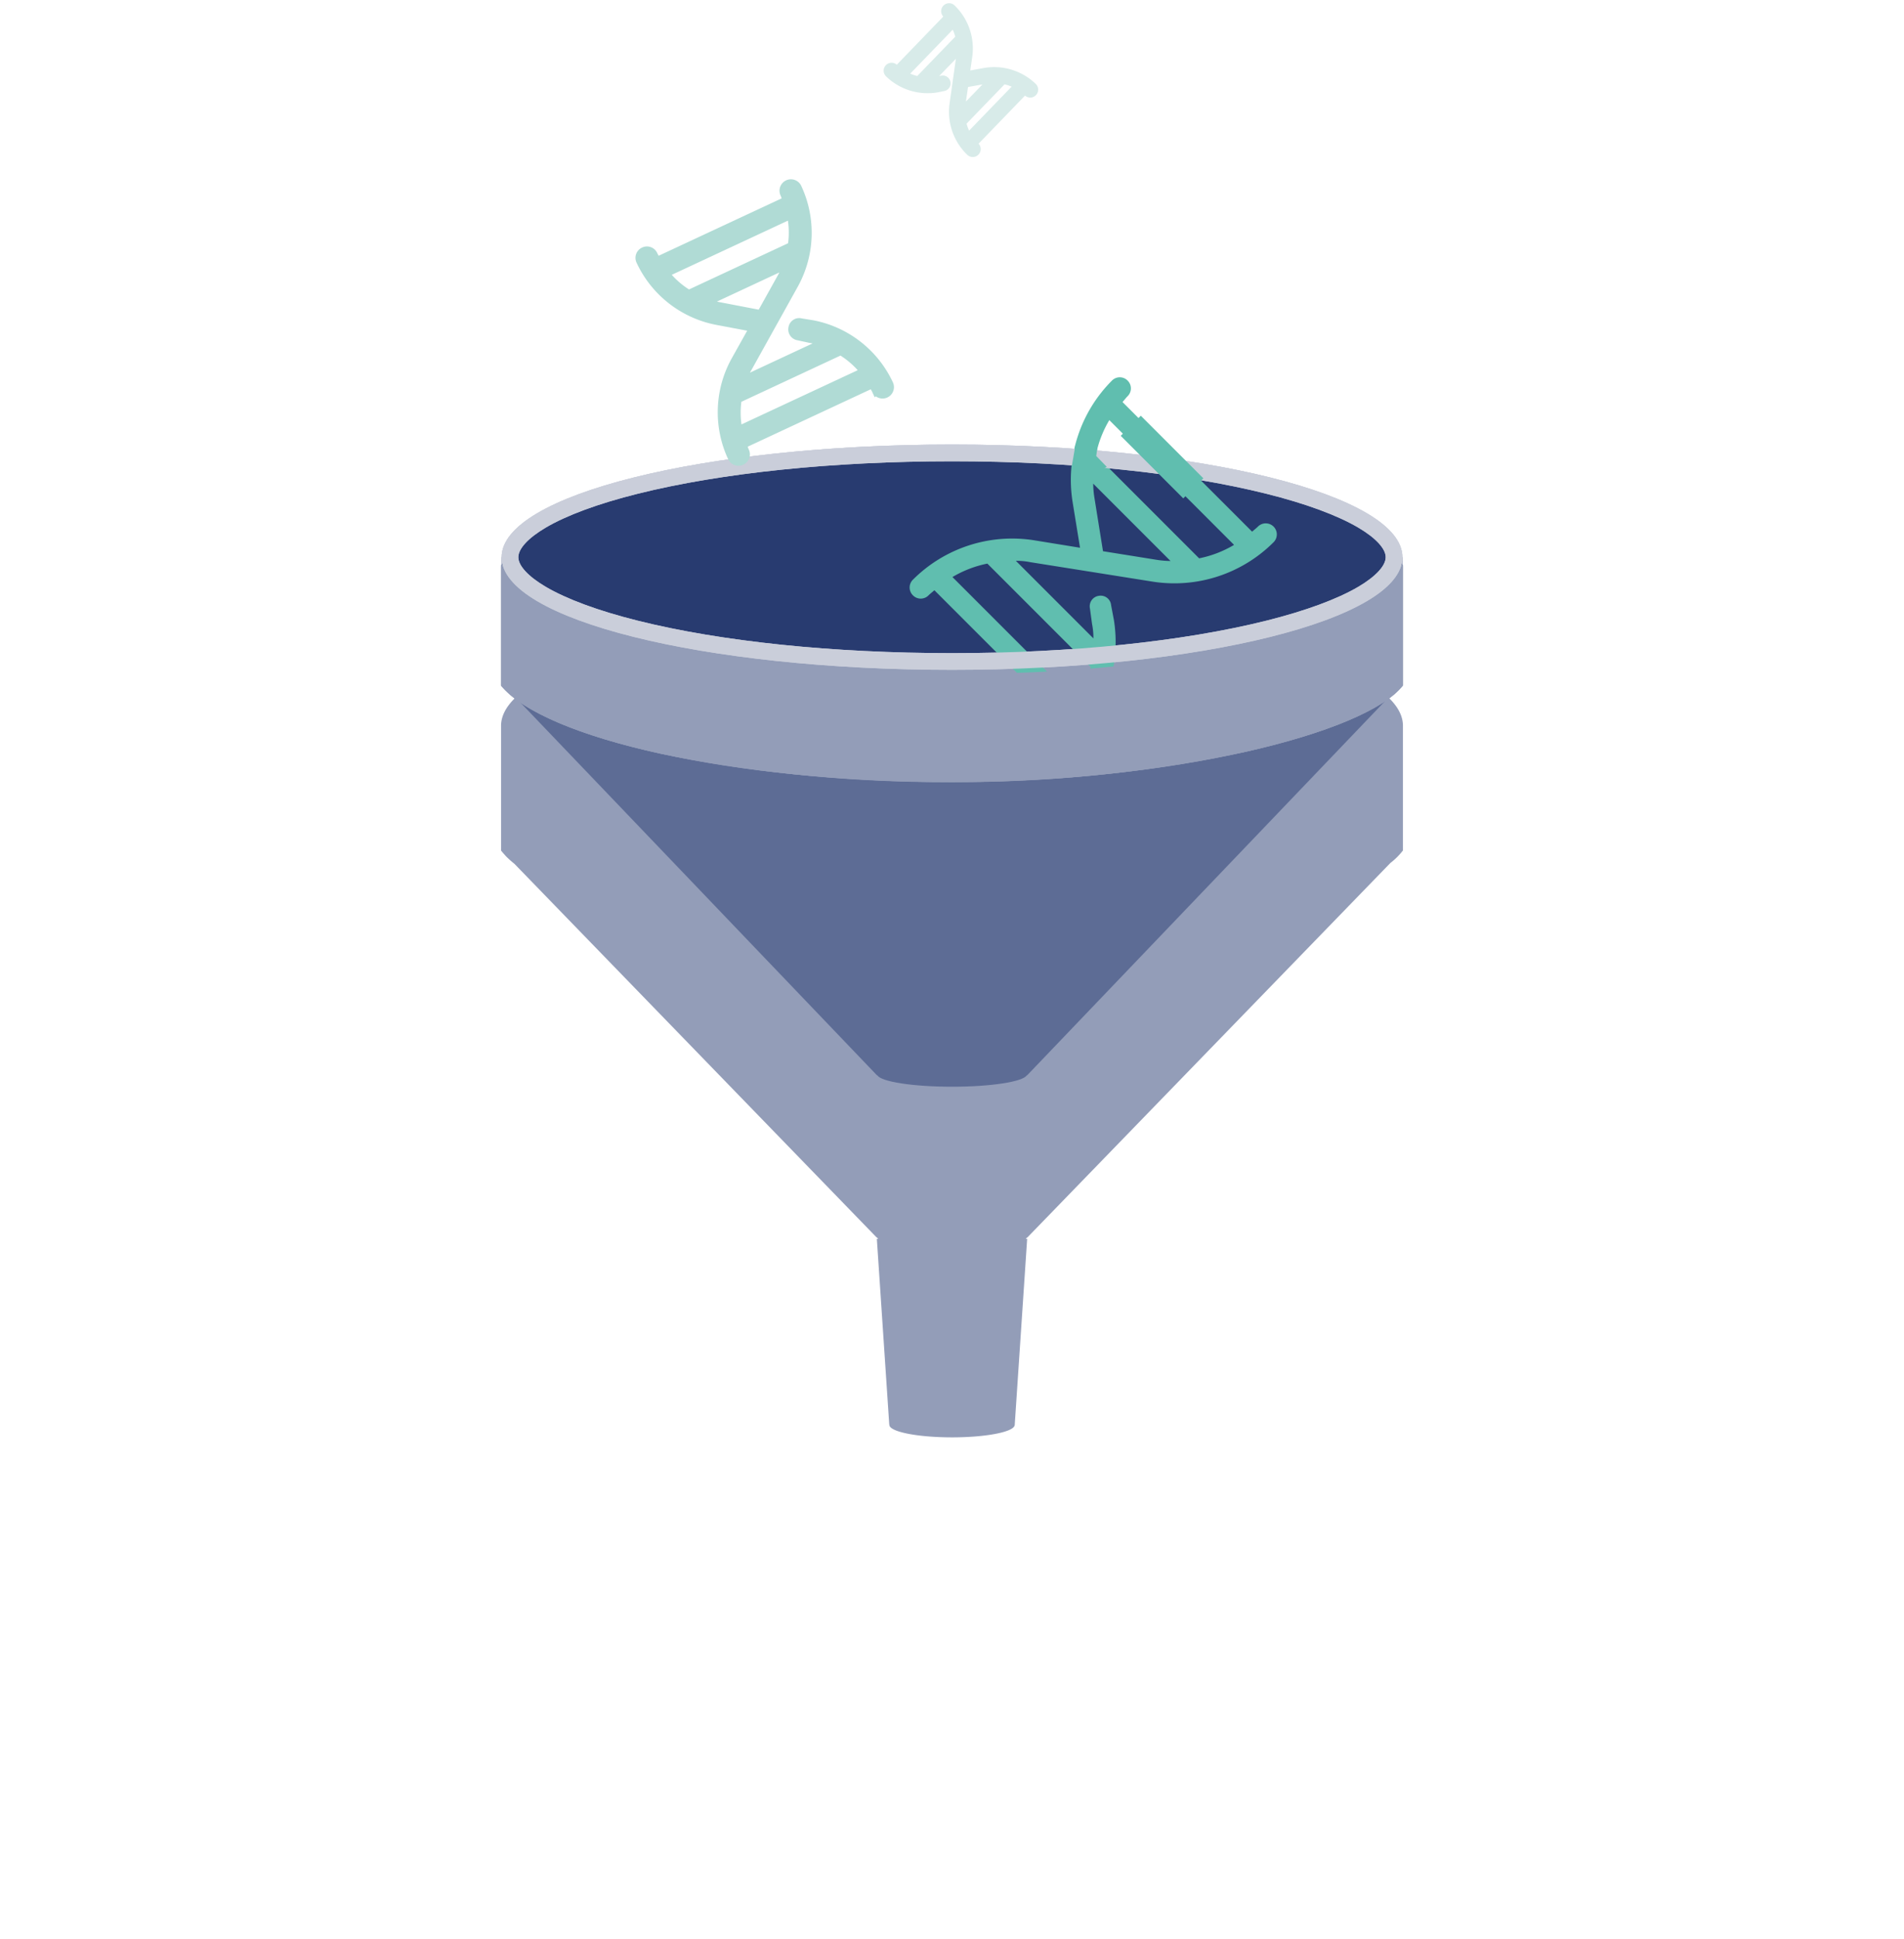 <?xml version="1.0" encoding="utf-8"?>
<svg xmlns="http://www.w3.org/2000/svg" xmlns:xlink="http://www.w3.org/1999/xlink" width="114" height="116.031" viewBox="0 0 114 116.031">
    <defs>
        <filter id="Union_19" x="0" y="6.725" width="114" height="109.306" filterUnits="userSpaceOnUse">
            <feOffset dy="10"/>
            <feGaussianBlur stdDeviation="10" result="blur"/>
            <feFlood flood-opacity="0.102"/>
            <feComposite operator="in" in2="blur"/>
            <feComposite in="SourceGraphic"/>
        </filter>
    </defs>
    <g id="Group_1969" data-name="Group 1969" transform="translate(-893.967 -1646.147)">
        <g id="Group_883" data-name="Group 883" transform="translate(923.967 1668.598)">
            <g transform="matrix(1, 0, 0, 1, -30, -22.45)" filter="url(#Union_19)">
                <path id="Union_19-2" data-name="Union 19" d="M23.25,48.559s0-.012,0-.02h-.007L22.5,37.427h.087a.316.316,0,0,1-.066-.072H22.5L.8,14.979a5.643,5.643,0,0,1-.453-.4h0l-.031-.031-.007-.007-.023-.023L.27,14.5.254,14.48l-.021-.022-.01-.011L.2,14.42h0c-.068-.074-.132-.149-.191-.224H0v0c0-.006,0-.037,0-.09,0-.119,0-.347,0-.653V6.722H0C.006,3.01,12.093,0,27,0S54,3.01,54,6.722h0v7.472h-.011a4.08,4.08,0,0,1-.743.737L31.5,37.355h-.022a.3.3,0,0,1-.066.072H31.5L30.753,48.6h-.007c-.1.393-1.738.707-3.745.707C24.93,49.306,23.25,48.973,23.25,48.559Z" transform="translate(30 26.72)" fill="#939db8"/>
            </g>
            <g id="Group_884" data-name="Group 884" transform="translate(0 0)">
                <path id="Union_11" data-name="Union 11" d="M.749,11.162a.179.179,0,0,1,0-.02H.743L0,0H8.99L8.241,11.2H8.234c-.1.4-1.736.71-3.74.71C2.426,11.911.749,11.575.749,11.162Z" transform="translate(22.507 41.992)" fill="#939db8"/>
                <path id="Union_10" data-name="Union 10" d="M22.5,31.013h-.023L0,7.525V0H53.935V7.525L31.462,31.013H31.44c-.228.381-2.144.68-4.472.68S22.723,31.395,22.5,31.013Z" transform="translate(0.034 10.898)" fill="#5d6c95"/>
                <path id="Union_9" data-name="Union 9" d="M0,7.221H0v0C0,7.2,0,6.93,0,6.5V0H54V7.221h-.011C51.785,10.066,40.2,13,27,13,13.884,13,2.58,10.384,0,7.221Z" transform="translate(0 11.359)" fill="#939db8"/>
                <g id="Path_663" data-name="Path 663" transform="translate(0.034 4.157)" fill="#283b70">
                    <path d="M 26.967 12.984 C 19.804 12.984 13.075 12.288 8.02 11.024 C 3.311 9.847 0.5 8.246 0.5 6.742 C 0.5 5.238 3.311 3.637 8.02 2.46 C 13.075 1.196 19.804 0.5 26.967 0.5 C 34.131 0.5 40.86 1.196 45.915 2.46 C 50.623 3.637 53.434 5.238 53.434 6.742 C 53.434 8.246 50.623 9.847 45.915 11.024 C 40.86 12.288 34.131 12.984 26.967 12.984 Z" stroke="none"/>
                    <path d="M 26.967 1 C 19.843 1 13.157 1.691 8.141 2.945 C 5.792 3.532 3.885 4.235 2.628 4.978 C 1.593 5.59 1 6.233 1 6.742 C 1 7.251 1.593 7.894 2.628 8.505 C 3.885 9.248 5.792 9.951 8.141 10.539 C 13.157 11.793 19.843 12.484 26.967 12.484 C 34.091 12.484 40.777 11.793 45.793 10.539 C 48.143 9.951 50.049 9.248 51.306 8.505 C 52.341 7.894 52.934 7.251 52.934 6.742 C 52.934 6.233 52.341 5.59 51.306 4.978 C 50.049 4.235 48.143 3.532 45.793 2.945 C 40.777 1.691 34.091 1 26.967 1 M 26.967 -2.86102294921875e-06 C 41.861 -2.86102294921875e-06 53.934 3.018 53.934 6.742 C 53.934 10.465 41.861 13.484 26.967 13.484 C 12.074 13.484 0 10.465 0 6.742 C 0 3.018 12.074 -2.86102294921875e-06 26.967 -2.86102294921875e-06 Z" stroke="none" fill="#caceda"/>
                </g>
                <path id="Union_12" data-name="Union 12" d="M0,7.221H0v0C0,7.2,0,6.93,0,6.5V0H54V7.221h-.011C51.785,10.066,40.2,13,27,13,13.884,13,2.58,10.384,0,7.221Z" transform="translate(0 11.359)" fill="#939db8"/>
                <g id="Path_666" data-name="Path 666" transform="translate(0.034 4.157)" fill="#283b70">
                    <path d="M 26.967 12.984 C 19.804 12.984 13.075 12.288 8.02 11.024 C 3.311 9.847 0.5 8.246 0.5 6.742 C 0.5 5.238 3.311 3.637 8.02 2.46 C 13.075 1.196 19.804 0.5 26.967 0.5 C 34.131 0.5 40.86 1.196 45.915 2.46 C 50.623 3.637 53.434 5.238 53.434 6.742 C 53.434 8.246 50.623 9.847 45.915 11.024 C 40.86 12.288 34.131 12.984 26.967 12.984 Z" stroke="none"/>
                    <path d="M 26.967 1 C 19.843 1 13.157 1.691 8.141 2.945 C 5.792 3.532 3.885 4.235 2.628 4.978 C 1.593 5.59 1 6.233 1 6.742 C 1 7.251 1.593 7.894 2.628 8.505 C 3.885 9.248 5.792 9.951 8.141 10.539 C 13.157 11.793 19.843 12.484 26.967 12.484 C 34.091 12.484 40.777 11.793 45.793 10.539 C 48.143 9.951 50.049 9.248 51.306 8.505 C 52.341 7.894 52.934 7.251 52.934 6.742 C 52.934 6.233 52.341 5.59 51.306 4.978 C 50.049 4.235 48.143 3.532 45.793 2.945 C 40.777 1.691 34.091 1 26.967 1 M 26.967 -2.86102294921875e-06 C 41.861 -2.86102294921875e-06 53.934 3.018 53.934 6.742 C 53.934 10.465 41.861 13.484 26.967 13.484 C 12.074 13.484 0 10.465 0 6.742 C 0 3.018 12.074 -2.86102294921875e-06 26.967 -2.86102294921875e-06 Z" stroke="none" fill="#caceda"/>
                </g>
                <path id="dna" d="M10.078,10.71l-.772-.527a.525.525,0,0,0-.772.105.532.532,0,0,0,.14.772l.737.562a4.236,4.236,0,0,1,.843.737H3.23a4.236,4.236,0,0,1,.843-.737l6-4.354A8.3,8.3,0,0,0,13.484.562a.562.562,0,1,0-1.124,0c0,.176-.035.386-.035.562H1.159c0-.176-.035-.386-.035-.562A.555.555,0,0,0,.562,0,.555.555,0,0,0,0,.562,8.3,8.3,0,0,0,3.406,7.269L5.794,8.989,3.406,10.71A8.3,8.3,0,0,0,0,17.416a.555.555,0,0,0,.562.562.555.555,0,0,0,.562-.562c0-.176.035-.386.035-.562H12.325c0,.176.035.386.035.562a.562.562,0,1,0,1.124,0A8.3,8.3,0,0,0,10.078,10.71Zm2.072-8.462a6.751,6.751,0,0,1-.983,2.247H2.317a6.751,6.751,0,0,1-.983-2.247ZM4.073,6.356a5.763,5.763,0,0,1-.843-.737h7.023a5.763,5.763,0,0,1-.843.737L6.742,8.287ZM1.334,15.731a6.751,6.751,0,0,1,.983-2.247h8.849a6.751,6.751,0,0,1,.983,2.247Z" transform="translate(37.046 0) rotate(45)" fill="#60beaf" stroke="#60beae" stroke-width="0.2"/>
                <path id="Subtraction_2" data-name="Subtraction 2" d="M27,13A84.572,84.572,0,0,1,9.55,11.3C4.662,10.225,1.272,8.777,0,7.222H0l0,0c0-.01,0-.107,0-.278V6.856c0-.1,0-.221,0-.356V.006C0,.882.718,1.73,2.123,2.53A22.939,22.939,0,0,0,7.909,4.6,85.546,85.546,0,0,0,27,6.5,85.538,85.538,0,0,0,46.091,4.6,22.942,22.942,0,0,0,51.877,2.53C53.284,1.729,54,.877,54,0l0,7.222h-.011c-1.1,1.417-4.513,2.859-9.37,3.956A82.646,82.646,0,0,1,27,13Z" transform="translate(0 11.359)" fill="#939db8"/>
                <g id="Path_670" data-name="Path 670" transform="translate(0.034 4.157)" fill="none">
                    <path d="M26.967,0C41.861,0,53.934,3.018,53.934,6.742s-12.074,6.742-26.967,6.742S0,10.465,0,6.742,12.074,0,26.967,0Z" stroke="none"/>
                    <path d="M 26.967 1 C 19.843 1 13.157 1.691 8.141 2.945 C 5.792 3.532 3.885 4.235 2.628 4.978 C 1.593 5.59 1 6.233 1 6.742 C 1 7.251 1.593 7.894 2.628 8.505 C 3.885 9.248 5.792 9.951 8.141 10.539 C 13.157 11.793 19.843 12.484 26.967 12.484 C 34.091 12.484 40.777 11.793 45.793 10.539 C 48.143 9.951 50.049 9.248 51.306 8.505 C 52.341 7.894 52.934 7.251 52.934 6.742 C 52.934 6.233 52.341 5.59 51.306 4.978 C 50.049 4.235 48.143 3.532 45.793 2.945 C 40.777 1.691 34.091 1 26.967 1 M 26.967 -2.86102294921875e-06 C 41.861 -2.86102294921875e-06 53.934 3.018 53.934 6.742 C 53.934 10.465 41.861 13.484 26.967 13.484 C 12.074 13.484 0 10.465 0 6.742 C 0 3.018 12.074 -2.86102294921875e-06 26.967 -2.86102294921875e-06 Z" stroke="none" fill="#caceda"/>
                </g>
                <path id="Path_671" data-name="Path 671" d="M0,0,3.745,3.745" transform="translate(37.704 3.033)" fill="none" stroke="#60beaf" stroke-width="1.7"/>
                <path id="Path_672" data-name="Path 672" d="M870.5,1711l-.23,1.331,1.617.267.481-.267-.628-.647.083-.591Z" transform="translate(-836.104 -1706.843)" fill="#60beaf"/>
            </g>
        </g>
        <path id="dna-2" data-name="dna" d="M7.757,8.244l-.595-.405a.4.4,0,0,0-.595.081.409.409,0,0,0,.108.595l.568.432a3.261,3.261,0,0,1,.649.568H2.487a3.261,3.261,0,0,1,.649-.568L7.757,5.6A6.389,6.389,0,0,0,10.379.432a.432.432,0,1,0-.865,0c0,.135-.027.3-.027.432H.892C.892.73.865.568.865.432A.427.427,0,0,0,.432,0,.427.427,0,0,0,0,.432,6.389,6.389,0,0,0,2.622,5.6L4.46,6.919,2.622,8.244A6.389,6.389,0,0,0,0,13.406a.427.427,0,0,0,.432.432.427.427,0,0,0,.432-.432c0-.135.027-.3.027-.432h8.6c0,.135.027.3.027.432a.432.432,0,1,0,.865,0A6.389,6.389,0,0,0,7.757,8.244ZM9.352,1.73A5.2,5.2,0,0,1,8.6,3.46H1.784a5.2,5.2,0,0,1-.757-1.73ZM3.135,4.892a4.436,4.436,0,0,1-.649-.568H7.893a4.436,4.436,0,0,1-.649.568L5.19,6.379ZM1.027,12.109a5.2,5.2,0,0,1,.757-1.73H8.6a5.2,5.2,0,0,1,.757,1.73Z" transform="translate(932.125 1661.373) rotate(-25)" fill="#b0dbd5" stroke="#b0dbd5" stroke-width="0.5"/>
        <path id="dna-3" data-name="dna" d="M4.039,4.293l-.31-.211a.211.211,0,0,0-.31.042.213.213,0,0,0,.056.31l.3.225a1.7,1.7,0,0,1,.338.3H1.295a1.7,1.7,0,0,1,.338-.3L4.039,2.913A3.327,3.327,0,0,0,5.4.225a.225.225,0,1,0-.45,0C4.954.3,4.94.38,4.94.45H.464C.464.38.45.3.45.225A.222.222,0,0,0,.225,0,.222.222,0,0,0,0,.225,3.327,3.327,0,0,0,1.365,2.913l.957.69-.957.69A3.327,3.327,0,0,0,0,6.981a.222.222,0,0,0,.225.225A.222.222,0,0,0,.45,6.981c0-.07.014-.155.014-.225H4.94c0,.07.014.155.014.225a.225.225,0,1,0,.45,0A3.327,3.327,0,0,0,4.039,4.293ZM4.87.9a2.706,2.706,0,0,1-.394.9H.929A2.706,2.706,0,0,1,.535.9ZM1.633,2.547a2.31,2.31,0,0,1-.338-.3H4.11a2.31,2.31,0,0,1-.338.3L2.7,3.321ZM.535,6.305a2.706,2.706,0,0,1,.394-.9H4.475a2.706,2.706,0,0,1,.394.9Z" transform="matrix(-0.695, 0.719, -0.719, -0.695, 955.969, 1651.506)" fill="#d8ecea" stroke="#d8ebe9" stroke-width="0.5"/>
    </g>
</svg>